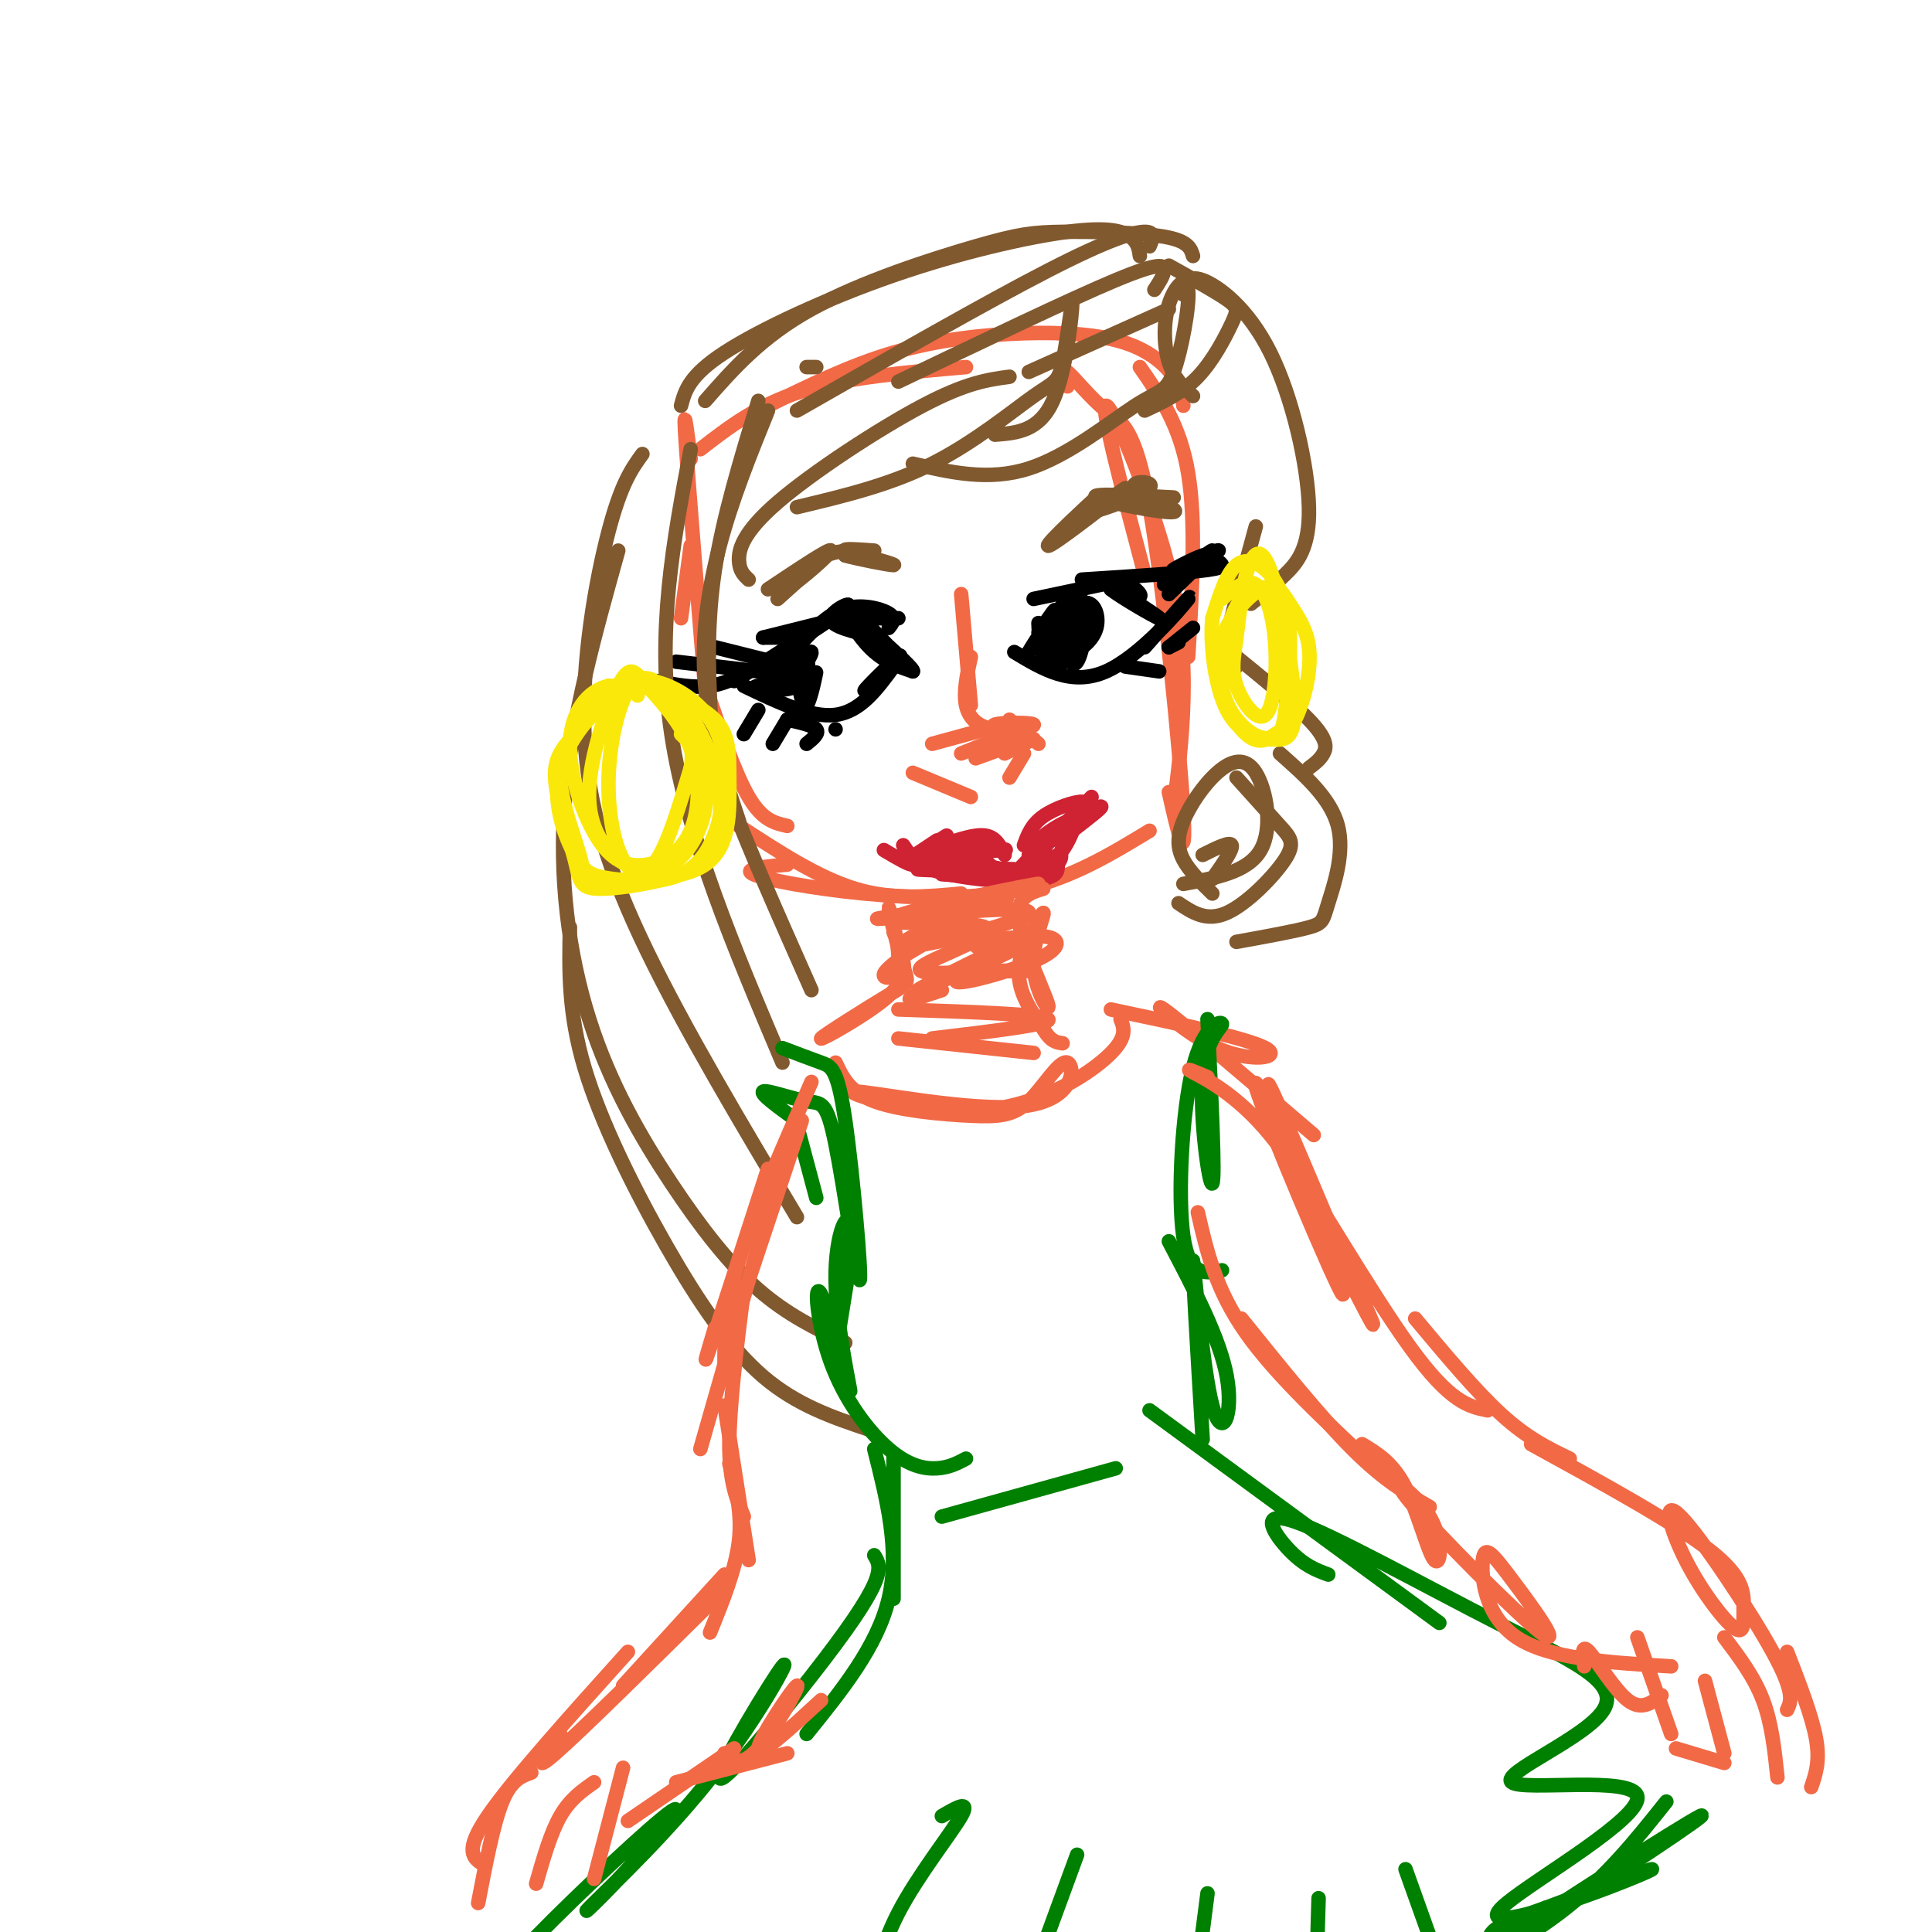 <svg viewBox='0 0 400 400' version='1.1' xmlns='http://www.w3.org/2000/svg' xmlns:xlink='http://www.w3.org/1999/xlink'><g fill='none' stroke='rgb(242,105,70)' stroke-width='3' stroke-linecap='round' stroke-linejoin='round'><path d='M143,113c0.000,0.000 -2.000,15.000 -2,15'/><path d='M143,95c-0.833,-6.500 -1.667,-13.000 -1,-3c0.667,10.000 2.833,36.500 5,63'/><path d='M146,142c3.083,9.083 6.167,18.167 9,23c2.833,4.833 5.417,5.417 8,6'/><path d='M153,171c8.167,5.333 16.333,10.667 24,13c7.667,2.333 14.833,1.667 22,1'/><path d='M163,179c-4.732,0.435 -9.464,0.869 -7,2c2.464,1.131 12.125,2.958 23,4c10.875,1.042 22.964,1.298 33,-1c10.036,-2.298 18.018,-7.149 26,-12'/><path d='M145,93c5.917,-4.583 11.833,-9.167 21,-12c9.167,-2.833 21.583,-3.917 34,-5'/><path d='M159,84c8.491,-4.182 16.982,-8.364 26,-11c9.018,-2.636 18.561,-3.727 27,-4c8.439,-0.273 15.772,0.273 21,2c5.228,1.727 8.351,4.636 10,7c1.649,2.364 1.825,4.182 2,6'/><path d='M236,76c4.167,6.000 8.333,12.000 10,22c1.667,10.000 0.833,24.000 0,38'/><path d='M221,80c-0.694,-2.077 -1.388,-4.153 0,-3c1.388,1.153 4.856,5.536 8,8c3.144,2.464 5.962,3.010 9,20c3.038,16.990 6.297,50.426 7,63c0.703,12.574 -1.148,4.287 -3,-4'/><path d='M237,119c-4.607,-17.393 -9.214,-34.786 -8,-35c1.214,-0.214 8.250,16.750 12,30c3.750,13.250 4.214,22.786 4,31c-0.214,8.214 -1.107,15.107 -2,22'/><path d='M199,123c0.000,0.000 2.000,23.000 2,23'/><path d='M201,136c-0.786,3.633 -1.573,7.266 -1,10c0.573,2.734 2.504,4.568 6,5c3.496,0.432 8.557,-0.537 8,-1c-0.557,-0.463 -6.730,-0.418 -8,0c-1.270,0.418 2.365,1.209 6,2'/><path d='M212,156c0.000,0.000 -3.000,5.000 -3,5'/><path d='M189,160c0.000,0.000 12.000,5.000 12,5'/><path d='M193,154c0.000,0.000 11.000,-3.000 11,-3'/><path d='M199,156c0.000,0.000 10.000,-4.000 10,-4'/><path d='M202,157c0.000,0.000 11.000,-4.000 11,-4'/><path d='M208,156c0.000,0.000 6.000,-3.000 6,-3'/><path d='M215,154c0.000,0.000 -6.000,-5.000 -6,-5'/></g>
<g fill='none' stroke='rgb(207,34,51)' stroke-width='3' stroke-linecap='round' stroke-linejoin='round'><path d='M188,178c0.000,0.000 6.000,-4.000 6,-4'/><path d='M188,178c0.000,0.000 8.000,-5.000 8,-5'/><path d='M195,175c3.417,-1.167 6.833,-2.333 9,-2c2.167,0.333 3.083,2.167 4,4'/><path d='M212,175c0.778,-2.133 1.556,-4.267 4,-6c2.444,-1.733 6.556,-3.067 8,-3c1.444,0.067 0.222,1.533 -1,3'/><path d='M223,169c1.222,-0.200 4.778,-2.200 5,-2c0.222,0.200 -2.889,2.600 -6,5'/><path d='M222,172c-1.636,2.116 -2.727,4.907 -2,4c0.727,-0.907 3.273,-5.514 2,-6c-1.273,-0.486 -6.364,3.147 -7,4c-0.636,0.853 3.182,-1.073 7,-3'/><path d='M222,171c-0.333,0.500 -4.667,3.250 -9,6'/><path d='M195,181c8.000,0.667 16.000,1.333 20,1c4.000,-0.333 4.000,-1.667 4,-3'/><path d='M219,179c-1.102,1.470 -5.856,6.645 -6,6c-0.144,-0.645 4.322,-7.111 6,-8c1.678,-0.889 0.567,3.799 -6,5c-6.567,1.201 -18.591,-1.085 -20,-2c-1.409,-0.915 7.795,-0.457 17,0'/><path d='M210,180c-3.282,-0.046 -19.986,-0.160 -20,0c-0.014,0.160 16.662,0.592 17,0c0.338,-0.592 -15.662,-2.210 -16,-3c-0.338,-0.790 14.986,-0.751 17,-1c2.014,-0.249 -9.282,-0.785 -13,-1c-3.718,-0.215 0.141,-0.107 4,0'/><path d='M199,175c2.319,0.472 6.116,1.651 6,1c-0.116,-0.651 -4.144,-3.133 -4,-2c0.144,1.133 4.462,5.882 7,8c2.538,2.118 3.297,1.605 4,0c0.703,-1.605 1.352,-4.303 2,-7'/><path d='M214,179c1.833,-2.667 3.667,-5.333 3,-5c-0.667,0.333 -3.833,3.667 -7,7'/><path d='M183,176c2.667,1.583 5.333,3.167 6,3c0.667,-0.167 -0.667,-2.083 -2,-4'/><path d='M221,170c2.417,-2.417 4.833,-4.833 5,-5c0.167,-0.167 -1.917,1.917 -4,4'/></g>
<g fill='none' stroke='rgb(0,0,0)' stroke-width='3' stroke-linecap='round' stroke-linejoin='round'><path d='M152,141c10.267,-6.467 20.533,-12.933 23,-15c2.467,-2.067 -2.867,0.267 -3,2c-0.133,1.733 4.933,2.867 10,4'/><path d='M182,132c0.107,-0.539 -4.624,-3.887 -4,-3c0.624,0.887 6.603,6.008 6,5c-0.603,-1.008 -7.789,-8.146 -7,-7c0.789,1.146 9.552,10.575 10,11c0.448,0.425 -7.418,-8.155 -10,-10c-2.582,-1.845 0.119,3.044 3,6c2.881,2.956 5.940,3.978 9,5'/><path d='M189,139c0.333,-0.333 -3.333,-3.667 -7,-7'/><path d='M215,131c2.100,-3.038 4.201,-6.077 3,-4c-1.201,2.077 -5.703,9.268 -5,8c0.703,-1.268 6.612,-10.995 12,-14c5.388,-3.005 10.254,0.713 11,2c0.746,1.287 -2.627,0.144 -6,-1'/><path d='M230,122c1.917,1.595 9.708,6.083 10,6c0.292,-0.083 -6.917,-4.738 -9,-6c-2.083,-1.262 0.958,0.869 4,3'/><path d='M154,142c6.917,3.333 13.833,6.667 19,6c5.167,-0.667 8.583,-5.333 12,-10'/><path d='M185,138c0.036,0.060 -5.875,5.208 -6,5c-0.125,-0.208 5.536,-5.774 7,-7c1.464,-1.226 -1.268,1.887 -4,5'/><path d='M210,135c5.933,3.578 11.867,7.156 19,4c7.133,-3.156 15.467,-13.044 17,-15c1.533,-1.956 -3.733,4.022 -9,10'/><path d='M165,139c0.565,4.012 1.131,8.024 2,7c0.869,-1.024 2.042,-7.083 2,-7c-0.042,0.083 -1.298,6.310 -2,7c-0.702,0.690 -0.851,-4.155 -1,-9'/><path d='M166,137c-0.940,-0.048 -2.792,4.333 -2,4c0.792,-0.333 4.226,-5.381 4,-6c-0.226,-0.619 -4.113,3.190 -8,7'/><path d='M160,142c-2.564,1.074 -4.975,0.259 -3,0c1.975,-0.259 8.334,0.039 8,0c-0.334,-0.039 -7.363,-0.414 -8,0c-0.637,0.414 5.118,1.616 8,0c2.882,-1.616 2.891,-6.050 1,-6c-1.891,0.050 -5.683,4.586 -6,5c-0.317,0.414 2.842,-3.293 6,-7'/><path d='M166,134c-1.716,0.410 -9.006,4.935 -9,5c0.006,0.065 7.309,-4.329 8,-4c0.691,0.329 -5.231,5.380 -7,7c-1.769,1.620 0.616,-0.190 3,-2'/><path d='M215,129c0.126,2.891 0.252,5.781 2,6c1.748,0.219 5.119,-2.235 6,-4c0.881,-1.765 -0.727,-2.842 -3,-1c-2.273,1.842 -5.211,6.604 -4,7c1.211,0.396 6.572,-3.574 8,-6c1.428,-2.426 -1.077,-3.307 -3,-2c-1.923,1.307 -3.264,4.802 -3,6c0.264,1.198 2.132,0.099 4,-1'/><path d='M222,134c1.151,-1.042 2.029,-3.148 2,-5c-0.029,-1.852 -0.964,-3.451 -2,-4c-1.036,-0.549 -2.172,-0.050 -3,2c-0.828,2.050 -1.349,5.649 -1,8c0.349,2.351 1.566,3.452 3,1c1.434,-2.452 3.084,-8.457 3,-11c-0.084,-2.543 -1.904,-1.623 -3,0c-1.096,1.623 -1.469,3.951 -1,7c0.469,3.049 1.780,6.821 3,5c1.220,-1.821 2.349,-9.235 2,-11c-0.349,-1.765 -2.174,2.117 -4,6'/><path d='M221,132c-0.714,1.793 -0.498,3.275 1,3c1.498,-0.275 4.280,-2.309 5,-5c0.720,-2.691 -0.621,-6.041 -3,-5c-2.379,1.041 -5.794,6.473 -6,9c-0.206,2.527 2.798,2.151 4,0c1.202,-2.151 0.601,-6.075 0,-10'/><path d='M157,147c0.000,0.000 -3.000,5.000 -3,5'/><path d='M163,149c0.000,0.000 -3.000,5.000 -3,5'/><path d='M163,149c2.667,0.583 5.333,1.167 6,2c0.667,0.833 -0.667,1.917 -2,3'/><path d='M173,151c0.000,0.000 0.000,0.000 0,0'/><path d='M233,138c0.000,0.000 7.000,1.000 7,1'/><path d='M242,134c0.000,0.000 2.000,-1.000 2,-1'/><path d='M242,134c0.000,0.000 5.000,-4.000 5,-4'/><path d='M136,141c3.750,0.750 7.500,1.500 11,1c3.500,-0.500 6.750,-2.250 10,-4'/><path d='M140,137c0.000,0.000 17.000,2.000 17,2'/><path d='M148,134c0.000,0.000 12.000,3.000 12,3'/><path d='M158,132c0.000,0.000 4.000,0.000 4,0'/><path d='M158,132c0.000,0.000 12.000,-3.000 12,-3'/><path d='M166,133c2.800,-3.000 5.600,-6.000 9,-7c3.400,-1.000 7.400,0.000 9,1c1.600,1.000 0.800,2.000 0,3'/><path d='M173,128c0.000,0.000 13.000,0.000 13,0'/><path d='M214,124c0.000,0.000 19.000,-4.000 19,-4'/><path d='M224,120c10.742,-0.684 21.484,-1.368 26,-2c4.516,-0.632 2.807,-1.214 2,-2c-0.807,-0.786 -0.711,-1.778 -3,-1c-2.289,0.778 -6.962,3.325 -6,3c0.962,-0.325 7.561,-3.521 9,-4c1.439,-0.479 -2.280,1.761 -6,4'/><path d='M246,118c0.578,-0.667 5.022,-4.333 5,-4c-0.022,0.333 -4.511,4.667 -9,9'/><path d='M242,121c0.000,0.000 -1.000,0.000 -1,0'/></g>
<g fill='none' stroke='rgb(129,89,47)' stroke-width='3' stroke-linecap='round' stroke-linejoin='round'><path d='M161,124c0.000,0.000 10.000,-9.000 10,-9'/><path d='M159,122c6.533,-4.356 13.065,-8.711 13,-8c-0.065,0.711 -6.729,6.490 -8,7c-1.271,0.510 2.850,-4.247 7,-6c4.150,-1.753 8.329,-0.501 9,0c0.671,0.501 -2.164,0.250 -5,0'/><path d='M175,115c1.889,0.578 9.111,2.022 10,2c0.889,-0.022 -4.556,-1.511 -10,-3'/><path d='M175,114c-0.667,-0.500 2.667,-0.250 6,0'/><path d='M221,109c2.336,-1.255 4.673,-2.510 3,-1c-1.673,1.510 -7.354,5.786 -6,4c1.354,-1.786 9.744,-9.633 9,-9c-0.744,0.633 -10.624,9.747 -10,10c0.624,0.253 11.750,-8.356 15,-11c3.250,-2.644 -1.375,0.678 -6,4'/><path d='M226,106c2.184,-0.420 10.643,-3.469 12,-5c1.357,-1.531 -4.389,-1.544 -3,0c1.389,1.544 9.912,4.647 8,5c-1.912,0.353 -14.261,-2.042 -16,-3c-1.739,-0.958 7.130,-0.479 16,0'/><path d='M169,76c0.000,0.000 -2.000,0.000 -2,0'/><path d='M159,85c-3.733,9.222 -7.467,18.444 -10,28c-2.533,9.556 -3.867,19.444 -3,29c0.867,9.556 3.933,18.778 7,28'/><path d='M157,83c-3.673,12.095 -7.345,24.190 -9,35c-1.655,10.810 -1.292,20.333 -1,27c0.292,6.667 0.512,10.476 4,20c3.488,9.524 10.244,24.762 17,40'/><path d='M143,93c-3.583,18.917 -7.167,37.833 -4,59c3.167,21.167 13.083,44.583 23,68'/><path d='M133,94c-2.190,3.024 -4.381,6.048 -7,16c-2.619,9.952 -5.667,26.833 -5,42c0.667,15.167 5.048,28.619 13,45c7.952,16.381 19.476,35.690 31,55'/><path d='M128,114c-4.815,17.219 -9.630,34.437 -11,51c-1.370,16.563 0.705,32.470 5,46c4.295,13.530 10.810,24.681 17,34c6.190,9.319 12.054,16.805 18,22c5.946,5.195 11.973,8.097 18,11'/><path d='M118,192c-0.190,8.810 -0.381,17.619 3,29c3.381,11.381 10.333,25.333 17,37c6.667,11.667 13.048,21.048 20,27c6.952,5.952 14.476,8.476 22,11'/><path d='M155,120c-0.964,-0.893 -1.929,-1.786 -2,-4c-0.071,-2.214 0.750,-5.750 8,-12c7.250,-6.250 20.929,-15.214 30,-20c9.071,-4.786 13.536,-5.393 18,-6'/><path d='M165,105c9.618,-2.294 19.237,-4.587 28,-9c8.763,-4.413 16.671,-10.945 21,-14c4.329,-3.055 5.078,-2.633 6,-7c0.922,-4.367 2.018,-13.522 2,-12c-0.018,1.522 -1.148,13.721 -4,20c-2.852,6.279 -7.426,6.640 -12,7'/><path d='M189,96c7.862,1.821 15.725,3.642 24,1c8.275,-2.642 16.963,-9.748 22,-13c5.037,-3.252 6.421,-2.650 8,-7c1.579,-4.350 3.351,-13.650 3,-17c-0.351,-3.350 -2.825,-0.748 -4,3c-1.175,3.748 -1.050,8.642 0,12c1.050,3.358 3.025,5.179 5,7'/><path d='M237,85c3.899,-1.821 7.798,-3.643 11,-7c3.202,-3.357 5.708,-8.250 7,-11c1.292,-2.750 1.369,-3.357 -1,-5c-2.369,-1.643 -7.185,-4.321 -12,-7'/><path d='M146,83c5.836,-6.651 11.671,-13.301 22,-19c10.329,-5.699 25.150,-10.445 34,-13c8.850,-2.555 11.729,-2.919 18,-3c6.271,-0.081 15.935,0.120 21,1c5.065,0.880 5.533,2.440 6,4'/><path d='M141,84c0.831,-3.112 1.662,-6.223 9,-11c7.338,-4.777 21.183,-11.219 35,-16c13.817,-4.781 27.604,-7.903 36,-9c8.396,-1.097 11.399,-0.171 13,1c1.601,1.171 1.801,2.585 2,4'/><path d='M165,85c19.756,-11.289 39.511,-22.578 52,-29c12.489,-6.422 17.711,-7.978 20,-8c2.289,-0.022 1.644,1.489 1,3'/><path d='M186,79c17.844,-8.556 35.689,-17.111 45,-21c9.311,-3.889 10.089,-3.111 10,-2c-0.089,1.111 -1.044,2.556 -2,4'/><path d='M213,77c0.000,0.000 29.000,-13.000 29,-13'/><path d='M245,61c0.376,-2.099 0.753,-4.198 4,-3c3.247,1.198 9.365,5.692 14,15c4.635,9.308 7.786,23.429 8,32c0.214,8.571 -2.510,11.592 -5,14c-2.490,2.408 -4.745,4.204 -7,6'/><path d='M260,109c-3.167,11.583 -6.333,23.167 -7,28c-0.667,4.833 1.167,2.917 3,1'/><path d='M251,132c8.044,6.467 16.089,12.933 20,17c3.911,4.067 3.689,5.733 3,7c-0.689,1.267 -1.844,2.133 -3,3'/><path d='M265,156c5.268,4.661 10.536,9.321 12,15c1.464,5.679 -0.875,12.375 -2,16c-1.125,3.625 -1.036,4.179 -4,5c-2.964,0.821 -8.982,1.911 -15,3'/><path d='M244,187c2.893,1.940 5.786,3.881 10,2c4.214,-1.881 9.750,-7.583 12,-11c2.250,-3.417 1.214,-4.548 -1,-7c-2.214,-2.452 -5.607,-6.226 -9,-10'/><path d='M245,183c6.687,-1.214 13.374,-2.427 16,-7c2.626,-4.573 1.190,-12.504 -1,-16c-2.190,-3.496 -5.133,-2.556 -8,0c-2.867,2.556 -5.656,6.726 -7,10c-1.344,3.274 -1.241,5.650 0,8c1.241,2.350 3.621,4.675 6,7'/><path d='M249,177c2.833,-1.417 5.667,-2.833 6,-2c0.333,0.833 -1.833,3.917 -4,7'/></g>
<g fill='none' stroke='rgb(250,232,11)' stroke-width='3' stroke-linecap='round' stroke-linejoin='round'><path d='M132,144c-0.273,-1.725 -0.546,-3.451 -4,-1c-3.454,2.451 -10.090,9.077 -12,16c-1.910,6.923 0.905,14.141 3,18c2.095,3.859 3.468,4.357 8,5c4.532,0.643 12.223,1.429 17,-3c4.777,-4.429 6.641,-14.074 6,-21c-0.641,-6.926 -3.788,-11.134 -8,-14c-4.212,-2.866 -9.489,-4.390 -14,-2c-4.511,2.390 -8.255,8.695 -12,15'/><path d='M116,157c-0.934,6.559 2.731,15.457 4,20c1.269,4.543 0.141,4.731 5,5c4.859,0.269 15.706,0.617 21,-3c5.294,-3.617 5.036,-11.201 5,-17c-0.036,-5.799 0.151,-9.815 -3,-13c-3.151,-3.185 -9.639,-5.539 -13,-7c-3.361,-1.461 -3.595,-2.028 -6,0c-2.405,2.028 -6.982,6.652 -10,10c-3.018,3.348 -4.479,5.421 -4,10c0.479,4.579 2.897,11.665 4,16c1.103,4.335 0.890,5.918 5,6c4.110,0.082 12.543,-1.337 17,-3c4.457,-1.663 4.937,-3.569 6,-6c1.063,-2.431 2.709,-5.385 2,-11c-0.709,-5.615 -3.774,-13.890 -8,-18c-4.226,-4.110 -9.613,-4.055 -15,-4'/><path d='M126,142c-4.371,0.981 -7.798,5.433 -8,12c-0.202,6.567 2.820,15.248 6,20c3.180,4.752 6.520,5.576 10,5c3.480,-0.576 7.102,-2.551 9,-7c1.898,-4.449 2.071,-11.370 0,-17c-2.071,-5.630 -6.386,-9.968 -9,-13c-2.614,-3.032 -3.528,-4.759 -6,0c-2.472,4.759 -6.504,16.004 -6,24c0.504,7.996 5.542,12.742 10,14c4.458,1.258 8.334,-0.974 11,-5c2.666,-4.026 4.121,-9.846 3,-16c-1.121,-6.154 -4.819,-12.641 -8,-16c-3.181,-3.359 -5.844,-3.591 -8,0c-2.156,3.591 -3.805,11.004 -4,18c-0.195,6.996 1.063,13.576 3,17c1.937,3.424 4.553,3.693 7,0c2.447,-3.693 4.723,-11.346 7,-19'/><path d='M143,159c0.833,-4.333 -0.583,-5.667 -2,-7'/><path d='M264,125c-2.283,-2.102 -4.566,-4.205 -7,-1c-2.434,3.205 -5.018,11.717 -4,18c1.018,6.283 5.637,10.335 9,11c3.363,0.665 5.469,-2.058 7,-6c1.531,-3.942 2.487,-9.102 2,-13c-0.487,-3.898 -2.418,-6.534 -4,-9c-1.582,-2.466 -2.814,-4.763 -6,-3c-3.186,1.763 -8.326,7.586 -9,14c-0.674,6.414 3.117,13.420 6,16c2.883,2.580 4.859,0.736 6,0c1.141,-0.736 1.447,-0.363 2,-4c0.553,-3.637 1.355,-11.284 1,-17c-0.355,-5.716 -1.865,-9.500 -4,-12c-2.135,-2.500 -4.896,-3.714 -7,-2c-2.104,1.714 -3.552,6.357 -5,11'/><path d='M251,128c-0.542,5.647 0.601,14.264 3,19c2.399,4.736 6.052,5.590 9,6c2.948,0.410 5.191,0.376 5,-7c-0.191,-7.376 -2.816,-22.093 -5,-28c-2.184,-5.907 -3.928,-3.004 -5,1c-1.072,4.004 -1.474,9.108 -2,13c-0.526,3.892 -1.177,6.573 0,10c1.177,3.427 4.181,7.599 6,6c1.819,-1.599 2.451,-8.969 2,-15c-0.451,-6.031 -1.986,-10.723 -4,-12c-2.014,-1.277 -4.507,0.862 -7,3'/></g>
<g fill='none' stroke='rgb(242,105,70)' stroke-width='3' stroke-linecap='round' stroke-linejoin='round'><path d='M216,184c-2.913,0.898 -5.826,1.796 -5,7c0.826,5.204 5.390,14.715 6,17c0.610,2.285 -2.733,-2.656 -3,-8c-0.267,-5.344 2.544,-11.093 2,-11c-0.544,0.093 -4.441,6.026 -5,11c-0.559,4.974 2.221,8.987 5,13'/><path d='M216,213c1.500,2.667 2.750,2.833 4,3'/><path d='M185,193c0.799,1.941 1.597,3.883 2,6c0.403,2.117 0.409,4.411 -4,8c-4.409,3.589 -13.233,8.475 -13,8c0.233,-0.475 9.523,-6.310 14,-9c4.477,-2.690 4.142,-2.235 3,-6c-1.142,-3.765 -3.090,-11.752 -3,-12c0.090,-0.248 2.216,7.241 2,11c-0.216,3.759 -2.776,3.788 -3,3c-0.224,-0.788 1.888,-2.394 4,-4'/><path d='M187,198c5.185,-3.201 16.149,-9.203 14,-9c-2.149,0.203 -17.411,6.611 -14,7c3.411,0.389 25.495,-5.241 26,-7c0.505,-1.759 -20.570,0.355 -28,1c-7.430,0.645 -1.215,-0.177 5,-1'/><path d='M190,189c6.892,-1.221 21.621,-3.775 18,-3c-3.621,0.775 -25.594,4.877 -23,4c2.594,-0.877 29.753,-6.735 30,-7c0.247,-0.265 -26.418,5.063 -30,7c-3.582,1.937 15.920,0.483 19,2c3.080,1.517 -10.263,6.005 -13,8c-2.737,1.995 5.131,1.498 13,1'/><path d='M204,201c4.467,0.156 9.133,0.044 9,0c-0.133,-0.044 -5.067,-0.022 -10,0'/><path d='M186,209c14.917,0.500 29.833,1.000 31,2c1.167,1.000 -11.417,2.500 -24,4'/><path d='M186,215c0.000,0.000 28.000,3.000 28,3'/><path d='M173,220c1.419,3.038 2.838,6.076 8,8c5.162,1.924 14.067,2.735 20,3c5.933,0.265 8.893,-0.016 12,-3c3.107,-2.984 6.361,-8.670 8,-8c1.639,0.670 1.663,7.696 -9,9c-10.663,1.304 -32.013,-3.114 -35,-3c-2.987,0.114 12.388,4.762 25,4c12.612,-0.762 22.461,-6.932 27,-11c4.539,-4.068 3.770,-6.034 3,-8'/><path d='M230,209c14.143,2.988 28.286,5.976 32,8c3.714,2.024 -3.000,3.083 -10,0c-7.000,-3.083 -14.286,-10.310 -11,-8c3.286,2.310 17.143,14.155 31,26'/></g>
<g fill='none' stroke='rgb(0,128,0)' stroke-width='3' stroke-linecap='round' stroke-linejoin='round'><path d='M165,233c0.000,0.000 4.000,15.000 4,15'/><path d='M165,232c-3.841,-2.782 -7.682,-5.564 -7,-6c0.682,-0.436 5.887,1.475 9,2c3.113,0.525 4.135,-0.337 6,9c1.865,9.337 4.572,28.874 5,28c0.428,-0.874 -1.423,-22.158 -3,-33c-1.577,-10.842 -2.879,-11.240 -5,-12c-2.121,-0.760 -5.060,-1.880 -8,-3'/><path d='M250,211c0.812,16.526 1.623,33.053 1,34c-0.623,0.947 -2.681,-13.685 -2,-22c0.681,-8.315 4.100,-10.311 4,-11c-0.100,-0.689 -3.719,-0.070 -6,9c-2.281,9.070 -3.223,26.591 -2,35c1.223,8.409 4.612,7.704 8,7'/><path d='M177,255c-2.158,13.465 -4.317,26.930 -4,25c0.317,-1.930 3.109,-19.253 3,-25c-0.109,-5.747 -3.121,0.084 -3,10c0.121,9.916 3.374,23.916 3,23c-0.374,-0.916 -4.377,-16.748 -6,-20c-1.623,-3.252 -0.868,6.077 2,14c2.868,7.923 7.849,14.441 12,18c4.151,3.559 7.472,4.160 10,4c2.528,-0.160 4.264,-1.080 6,-2'/><path d='M242,257c5.280,10.042 10.560,20.083 12,28c1.440,7.917 -0.958,13.708 -3,6c-2.042,-7.708 -3.726,-28.917 -4,-30c-0.274,-1.083 0.863,17.958 2,37'/><path d='M185,301c0.000,0.000 0.000,30.000 0,30'/><path d='M181,300c2.667,10.583 5.333,21.167 3,31c-2.333,9.833 -9.667,18.917 -17,28'/><path d='M181,322c0.774,1.240 1.549,2.481 0,6c-1.549,3.519 -5.420,9.317 -13,19c-7.580,9.683 -18.868,23.252 -19,21c-0.132,-2.252 10.891,-20.323 13,-23c2.109,-2.677 -4.698,10.042 -14,22c-9.302,11.958 -21.100,23.154 -25,27c-3.900,3.846 0.099,0.340 6,-6c5.901,-6.340 13.706,-15.514 10,-13c-3.706,2.514 -18.921,16.715 -28,26c-9.079,9.285 -12.023,13.653 -13,17c-0.977,3.347 0.011,5.674 1,8'/><path d='M99,426c2.833,1.667 9.417,1.833 16,2'/><path d='M238,292c0.000,0.000 60.000,44.000 60,44'/><path d='M275,326c-2.460,-0.909 -4.920,-1.817 -8,-5c-3.080,-3.183 -6.781,-8.640 1,-6c7.781,2.640 27.043,13.377 42,21c14.957,7.623 25.610,12.134 22,18c-3.610,5.866 -21.481,13.089 -19,15c2.481,1.911 25.314,-1.488 26,3c0.686,4.488 -20.775,16.863 -27,22c-6.225,5.137 2.786,3.037 12,0c9.214,-3.037 18.633,-7.011 18,-7c-0.633,0.011 -11.316,4.005 -22,8'/><path d='M320,395c-5.850,2.090 -9.473,3.317 -11,5c-1.527,1.683 -0.956,3.824 11,-3c11.956,-6.824 35.297,-22.613 32,-21c-3.297,1.613 -33.234,20.626 -42,27c-8.766,6.374 3.638,0.107 13,-7c9.362,-7.107 15.681,-15.053 22,-23'/><path d='M195,376c3.000,-1.756 6.000,-3.511 4,0c-2.000,3.511 -9.000,12.289 -13,20c-4.000,7.711 -5.000,14.356 -6,21'/><path d='M223,384c0.000,0.000 -11.000,30.000 -11,30'/><path d='M250,392c0.000,0.000 -4.000,31.000 -4,31'/><path d='M273,393c-0.250,8.250 -0.500,16.500 0,20c0.500,3.500 1.750,2.250 3,1'/><path d='M291,387c0.000,0.000 10.000,28.000 10,28'/><path d='M195,314c0.000,0.000 36.000,-10.000 36,-10'/></g>
<g fill='none' stroke='rgb(242,105,70)' stroke-width='3' stroke-linecap='round' stroke-linejoin='round'><path d='M250,223c-2.583,-1.076 -5.166,-2.153 -3,-1c2.166,1.153 9.080,4.535 16,13c6.920,8.465 13.846,22.011 11,16c-2.846,-6.011 -15.464,-31.580 -14,-26c1.464,5.580 17.010,42.310 18,43c0.990,0.690 -12.574,-34.660 -15,-42c-2.426,-7.340 6.287,13.330 15,34'/><path d='M278,260c4.541,10.115 8.392,18.402 5,12c-3.392,-6.402 -14.029,-27.493 -13,-27c1.029,0.493 13.722,22.569 22,34c8.278,11.431 12.139,12.215 16,13'/><path d='M293,273c6.333,7.583 12.667,15.167 18,20c5.333,4.833 9.667,6.917 14,9'/><path d='M248,251c1.833,8.000 3.667,16.000 10,25c6.333,9.000 17.167,19.000 28,29'/><path d='M257,273c8.250,10.250 16.500,20.500 23,27c6.500,6.500 11.250,9.250 16,12'/><path d='M282,299c3.188,1.920 6.376,3.841 9,9c2.624,5.159 4.685,13.557 6,15c1.315,1.443 1.885,-4.069 -1,-9c-2.885,-4.931 -9.226,-9.281 -4,-3c5.226,6.281 22.019,23.191 27,27c4.981,3.809 -1.850,-5.484 -6,-11c-4.150,-5.516 -5.617,-7.254 -6,-4c-0.383,3.254 0.319,11.501 7,16c6.681,4.499 19.340,5.249 32,6'/><path d='M317,299c14.853,8.140 29.706,16.281 37,22c7.294,5.719 7.028,9.018 7,12c-0.028,2.982 0.183,5.647 -2,4c-2.183,-1.647 -6.760,-7.606 -10,-14c-3.240,-6.394 -5.141,-13.221 -1,-9c4.141,4.221 14.326,19.492 19,28c4.674,8.508 3.837,10.254 3,12'/><path d='M339,339c0.000,0.000 7.000,20.000 7,20'/><path d='M353,348c0.000,0.000 4.000,15.000 4,15'/><path d='M347,362c0.000,0.000 10.000,3.000 10,3'/><path d='M357,339c3.083,4.083 6.167,8.167 8,13c1.833,4.833 2.417,10.417 3,16'/><path d='M370,342c2.583,6.667 5.167,13.333 6,18c0.833,4.667 -0.083,7.333 -1,10'/><path d='M328,345c-0.311,-2.400 -0.622,-4.800 1,-3c1.622,1.800 5.178,7.800 8,10c2.822,2.200 4.911,0.600 7,-1'/><path d='M166,232c0.000,0.000 -13.000,39.000 -13,39'/><path d='M168,224c-6.000,13.667 -12.000,27.333 -15,37c-3.000,9.667 -3.000,15.333 -3,21'/><path d='M159,242c-5.083,15.750 -10.167,31.500 -12,37c-1.833,5.500 -0.417,0.750 1,-4'/><path d='M161,244c0.000,0.000 -16.000,56.000 -16,56'/><path d='M154,267c-1.500,12.083 -3.000,24.167 -3,32c0.000,7.833 1.500,11.417 3,15'/><path d='M150,291c0.000,0.000 5.000,32.000 5,32'/><path d='M151,303c1.333,5.083 2.667,10.167 2,16c-0.667,5.833 -3.333,12.417 -6,19'/><path d='M150,326c0.000,0.000 -21.000,23.000 -21,23'/><path d='M148,331c-13.833,13.667 -27.667,27.333 -33,32c-5.333,4.667 -2.167,0.333 1,-4'/><path d='M130,342c-12.000,13.333 -24.000,26.667 -29,34c-5.000,7.333 -3.000,8.667 -1,10'/><path d='M110,367c-2.083,0.750 -4.167,1.500 -6,6c-1.833,4.500 -3.417,12.750 -5,21'/><path d='M123,369c-2.500,1.750 -5.000,3.500 -7,7c-2.000,3.500 -3.500,8.750 -5,14'/><path d='M129,366c0.000,0.000 -6.000,23.000 -6,23'/><path d='M130,377c0.000,0.000 22.000,-15.000 22,-15'/><path d='M140,369c0.000,0.000 23.000,-6.000 23,-6'/><path d='M150,363c1.738,1.494 3.476,2.988 7,-1c3.524,-3.988 8.833,-13.458 8,-13c-0.833,0.458 -7.810,10.845 -8,13c-0.190,2.155 6.405,-3.923 13,-10'/><path d='M195,205c-4.923,1.659 -9.847,3.318 -4,0c5.847,-3.318 22.463,-11.614 21,-11c-1.463,0.614 -21.006,10.139 -22,11c-0.994,0.861 16.560,-6.940 19,-8c2.440,-1.060 -10.232,4.623 -11,6c-0.768,1.377 10.370,-1.552 16,-4c5.630,-2.448 5.751,-4.414 3,-5c-2.751,-0.586 -8.376,0.207 -14,1'/><path d='M203,195c-2.167,0.500 -0.583,1.250 1,2'/></g>
</svg>